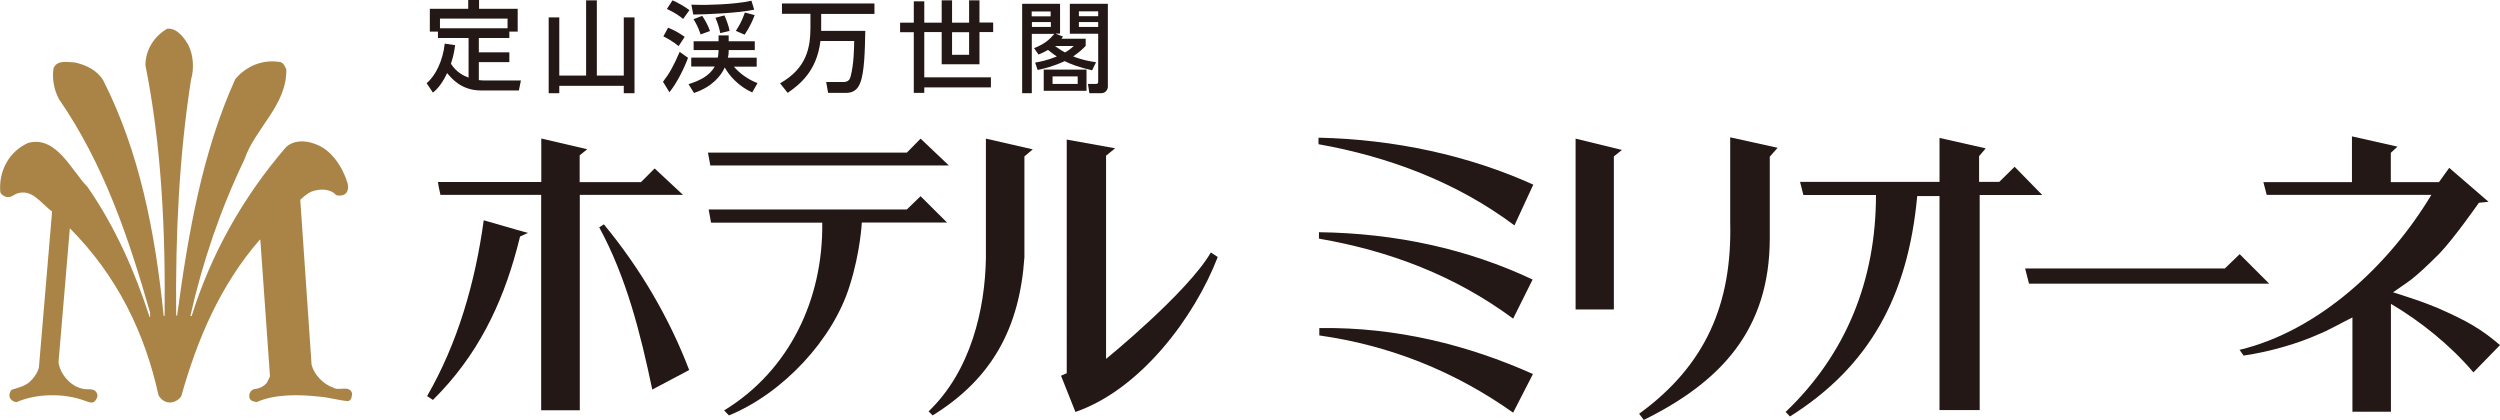 <?xml version="1.0" encoding="UTF-8"?>
<svg id="_レイヤー_2" data-name="レイヤー 2" xmlns="http://www.w3.org/2000/svg" viewBox="0 0 209.73 35.22">
  <defs>
    <style>
      .cls-1 {
        fill: #231815;
      }

      .cls-1, .cls-2 {
        stroke-width: 0px;
      }

      .cls-2 {
        fill: #a98446;
      }
    </style>
  </defs>
  <g id="_レイヤー_1-2" data-name="レイヤー 1">
    <g>
      <path class="cls-1" d="m37.31,3.66c-.15,1.42-.77,2.7-1.52,3.32l.53.79c.21-.17.71-.6,1.19-1.64.4.48,1.21,1.46,2.85,1.46h3.17l.17-.84h-2.98c-.22,0-.31,0-.55-.03v-1.51h2.56v-.82h-2.56v-1.2h2.56v-.54h.7V.74h-3.24v-.74h-.91v.74h-3.22v1.91h.68v.54h2.57v3.32c-.36-.13-1-.41-1.48-1.16.26-.77.31-1.29.35-1.56l-.87-.13Zm-.4-2.1h5.67v.81h-5.67v-.81Z"/>
      <polygon class="cls-1" points="46.92 1.46 46.92 6.34 49.17 6.34 49.17 .03 50.07 .03 50.07 6.34 52.33 6.34 52.33 1.46 53.23 1.46 53.23 7.82 52.33 7.82 52.33 7.2 46.92 7.2 46.92 7.82 46.03 7.82 46.03 1.46 46.92 1.46"/>
      <path class="cls-1" d="m63.31,1.27c-.15.4-.36.91-.84,1.64l-.74-.32c.21-.32.5-.77.76-1.54l.83.22Zm-2.54.02c.14.3.34.8.44,1.3l-.79.19c-.06-.36-.17-.74-.4-1.29l.76-.2m-1.87.04c.23.34.48.77.65,1.27l-.78.29c-.22-.65-.43-1-.6-1.28l.73-.28m-1.19,3.52c-.31.85-.91,2.08-1.56,2.89l-.54-.88c.56-.73.89-1.34,1.4-2.51l.7.5m-1.67-2.53c.64.27.97.48,1.39.77l-.51.78c-.38-.33-.97-.67-1.28-.82l.4-.73m7.05,5.43c-1.15-.51-1.95-1.44-2.3-2.09-.31.7-1.06,1.63-2.58,2.14l-.46-.74c.88-.27,1.76-.68,2.2-1.48h-1.97v-.75h2.23c.03-.18.06-.36.06-.55v-.08h-2.09v-.74h2.09v-.49h.85v.49h2.19v.74h-2.19v.09c0,.13,0,.27-.07.55h2.42v.75h-1.91c.4.49,1.17,1.09,1.98,1.38l-.45.79m.17-6.95c-1.39.3-4.15.4-5.11.41l-.16-.83c.22,0,.47.02.85.02.16,0,2.67,0,4.19-.35l.23.75M56.42.03c.46.19,1.04.54,1.42.82l-.53.74c-.31-.25-.64-.5-1.36-.84l.46-.71"/>
      <path class="cls-1" d="m68.83,3.43c-.31,2.56-1.75,3.66-2.75,4.36l-.64-.8c2.27-1.28,2.55-3.05,2.55-4.71v-1.12h-2.39V.29h7.76v.88h-4.47v1.16c0,.15,0,.19,0,.26h3.7c-.03,1.65-.07,3.49-.43,4.38-.12.27-.35.82-1.16.82h-1.53l-.16-.91h1.46c.47,0,.55-.32.6-.5.26-1.03.28-2.27.29-2.94h-2.84Z"/>
      <path class="cls-1" d="m75.51,2.7h1.15v5.09h.88v-.46h5.59v-.84h-5.59v-3.8h1.46v2.7h3.17v-2.7h1.15v-.8h-1.15V.03h-.87v1.87h-1.43V.03h-.87v1.87h-1.46V.11h-.88v1.79h-1.15v.8Zm4.36,0h1.43v1.9h-1.43v-1.9Z"/>
      <path class="cls-1" d="m90.08,3.86c-.19.17-.34.32-.74.54-.17-.09-.45-.26-.81-.52v-.02h1.55Zm2.05-1.6h-1.62v-.41h1.62v.41Zm0-.9h-1.62v-.41h1.62v.41Zm-3.97.9h-1.59v-.41h1.59v.41Zm1.58.57h2.39v4.03c0,.14-.06.18-.2.18h-.66l.12.78h.98c.4,0,.57-.32.57-.55V.32h-3.19v2.51m-2.19,4.79h3.59v-1.78h-3.59v1.78Zm2.85-.58h-2.11v-.63h2.11v.63Zm-3.25-2.48c.21-.08.4-.17.76-.37.41.33.62.47.74.55-.85.34-1.46.45-1.82.51l.21.62c.43-.09,1.23-.26,2.27-.74.45.23,1.17.51,2.3.77l.33-.68c-.49-.07-1.19-.19-1.92-.49.54-.36.79-.62,1.05-.88v-.6h-2.04c.05-.06.07-.08.14-.18l-.59-.23v-.02h.34V.32h-3.18v7.5h.81V2.84h1.89c-.36.41-.71.81-1.7,1.2l.37.53m1.02-3.2h-1.59v-.41h1.59v.41Z"/>
      <path class="cls-2" d="m15.81,3.8c.41.81.49,1.95.22,2.86-1,6.36-1.32,13.1-1.25,19.81h.08c.93-6.9,2.11-13.71,4.88-19.84.94-1.1,2.31-1.68,3.79-1.42.27.09.38.38.49.61.05,3.03-2.63,4.93-3.52,7.57-2,4.16-3.51,8.59-4.53,13.12h.11c1.61-5.13,4.22-9.87,7.9-14.15.63-.61,1.62-.6,2.4-.3,1.43.46,2.38,1.99,2.78,3.31.07.3.07.67-.19.89-.21.16-.51.19-.77.11-.49-.57-1.41-.54-2.06-.3-.35.15-.64.41-.95.69l.95,13.85c.22.83.99,1.63,1.8,1.9.48.33,1.38-.24,1.6.49-.03.26-.03.59-.35.65-.78-.06-1.59-.32-2.43-.38-1.75-.19-3.71-.21-5.23.46-.21-.04-.46-.07-.57-.27-.12-.3-.02-.65.3-.8.43-.05.82-.19,1.12-.54l.27-.54-.81-11.45-.04-.03c-3.35,3.86-5.26,8.4-6.59,13.13-.19.3-.51.48-.84.53-.46.05-.86-.21-1.07-.6-1.15-5.22-3.45-10-7.44-14.01l-.95,11.22c.1.96.95,1.97,1.9,2.21.43.19,1.14-.14,1.34.47.08.19-.03.39-.16.57-.22.3-.62.07-.87,0-1.72-.65-4.05-.62-5.72.11-.24,0-.46-.14-.57-.35-.1-.24,0-.51.14-.68.51-.16,1.03-.28,1.46-.61.41-.36.68-.76.83-1.22l1.11-13.13c-.93-.65-1.68-1.99-3.02-1.48-.29.16-.49.33-.83.26-.2-.07-.47-.21-.5-.45-.13-1.75.75-3.37,2.34-4.08,2.36-.64,3.62,2.3,4.99,3.7,2.34,3.39,3.96,7.08,5.2,10.91h.04v-.38c-1.8-6.28-3.88-12.46-7.66-17.93-.38-.75-.58-1.64-.44-2.56.3-.73,1.15-.51,1.8-.49.91.21,1.83.62,2.37,1.5,3.05,6.01,4.36,12.76,5.07,19.76h.08c.08-7.22-.27-14.36-1.61-21.03,0-1.26.72-2.43,1.83-3.06.83-.09,1.46.81,1.8,1.42"/>
      <path class="cls-1" d="m201.13,12.3l-.56.52v2.46s4.04,0,4.04,0l.86-1.2,3.3,2.85-.81.08s-2.13,3.05-3.32,4.27c-2.4,2.4-2.64,2.34-3.88,3.24,2.33.75,2.52.83,3.7,1.3,2.53,1.11,3.69,1.78,5.27,3.13l-2.23,2.29c-1.94-2.29-4.47-4.31-6.92-5.75v9.05h-3.23v-7.91c-.78.38-2.13,1.15-2.91,1.44-1.53.7-4.02,1.45-6.22,1.76l-.34-.48c6.59-1.58,12.51-7.03,16.09-13h-13.81l-.28-1.07h7.43v-3.84l3.81.86Z"/>
      <path class="cls-1" d="m148.47,13.12c0,.11,0,.05,0,6.85,0,7.68-4.09,12.06-10.57,15.26l-.39-.52c5.58-4.05,7.81-9.23,7.64-16.05v-7.14l3.98.88-.65.73Z"/>
      <path class="cls-1" d="m93.55,12.44l-.76.62v17.05s6.85-5.58,8.79-8.93l.58.38c-1.97,5.1-6.5,11.12-11.94,13l-1.21-3.04.48-.21V11.71l4.06.73Z"/>
      <path class="cls-1" d="m128.63,15.49l-1.58,3.42c-4.82-3.61-10.52-5.76-16.43-6.81-.03-.25,0-.55,0-.55,6.39.14,12.6,1.49,18.01,3.94"/>
      <path class="cls-1" d="m166.59,12.44l-.56.66v2.16h1.69l1.29-1.27,2.32,2.37h-5.25v18.04h-3.37v-17.95h-1.87c-.78,8.45-4.05,14.32-10.68,18.49,0,0-.28-.32-.36-.38,5.1-4.87,7.58-11.1,7.58-18.2h-6.09l-.28-1.1h11.7v-3.69l3.89.88Z"/>
      <path class="cls-1" d="m49.25,12.53l-.62.5v2.25h5.14s1.15-1.15,1.15-1.15l2.38,2.22h-8.66s0,18.07,0,18.07h-3.24v-18.07s-8.45,0-8.45,0c-.12-.48-.18-.88-.21-1.08h8.67v-3.65l3.86.9Z"/>
      <polygon class="cls-1" points="79.6 13.88 59.59 13.88 59.39 12.8 76.08 12.8 77.23 11.63 79.6 13.88"/>
      <path class="cls-1" d="m86.64,12.53l-.7.59v8.46c-.4,5.92-2.71,10.19-7.7,13.27l-.34-.34c3.55-3.39,4.74-8.58,4.81-12.86v-10.02l3.93.9Z"/>
      <polygon class="cls-1" points="136.07 12.58 135.39 13.12 135.39 25.96 132.18 25.96 132.18 11.63 136.07 12.58"/>
      <path class="cls-1" d="m79.46,18.67h-7.16s-.12,2.47-1.01,5.27c-1.39,4.55-5.63,9.07-10.14,10.91l-.4-.42c5.5-3.36,8.32-9.36,8.23-15.75h-9.33l-.2-1.11h16.63l1.15-1.11,2.23,2.22Z"/>
      <path class="cls-1" d="m44.29,19.54l-.66.3-.27,1.05c-1.26,4.68-3.32,8.99-7.04,12.66l-.49-.32c2.57-4.45,4.04-9.54,4.75-14.75,1.24.34,2.51.74,3.72,1.06"/>
      <path class="cls-1" d="m57.82,31.04l-3.1,1.64c-.99-4.73-2.17-9.41-4.45-13.61l.39-.25c3.07,3.72,5.49,7.86,7.16,12.23"/>
      <path class="cls-1" d="m128.57,23.46l-1.63,3.27c-4.88-3.61-10.37-5.69-16.29-6.71v-.54c6.49.09,12.49,1.41,17.92,3.97"/>
      <polygon class="cls-1" points="190.37 23.8 170.22 23.8 169.89 22.52 186.65 22.52 187.89 21.32 190.37 23.8"/>
      <path class="cls-1" d="m128.6,31.38l-1.66,3.24c-4.88-3.46-10.32-5.64-16.26-6.48v-.62c6.49-.09,12.48,1.43,17.93,3.86"/>
    </g>
  </g>
</svg>